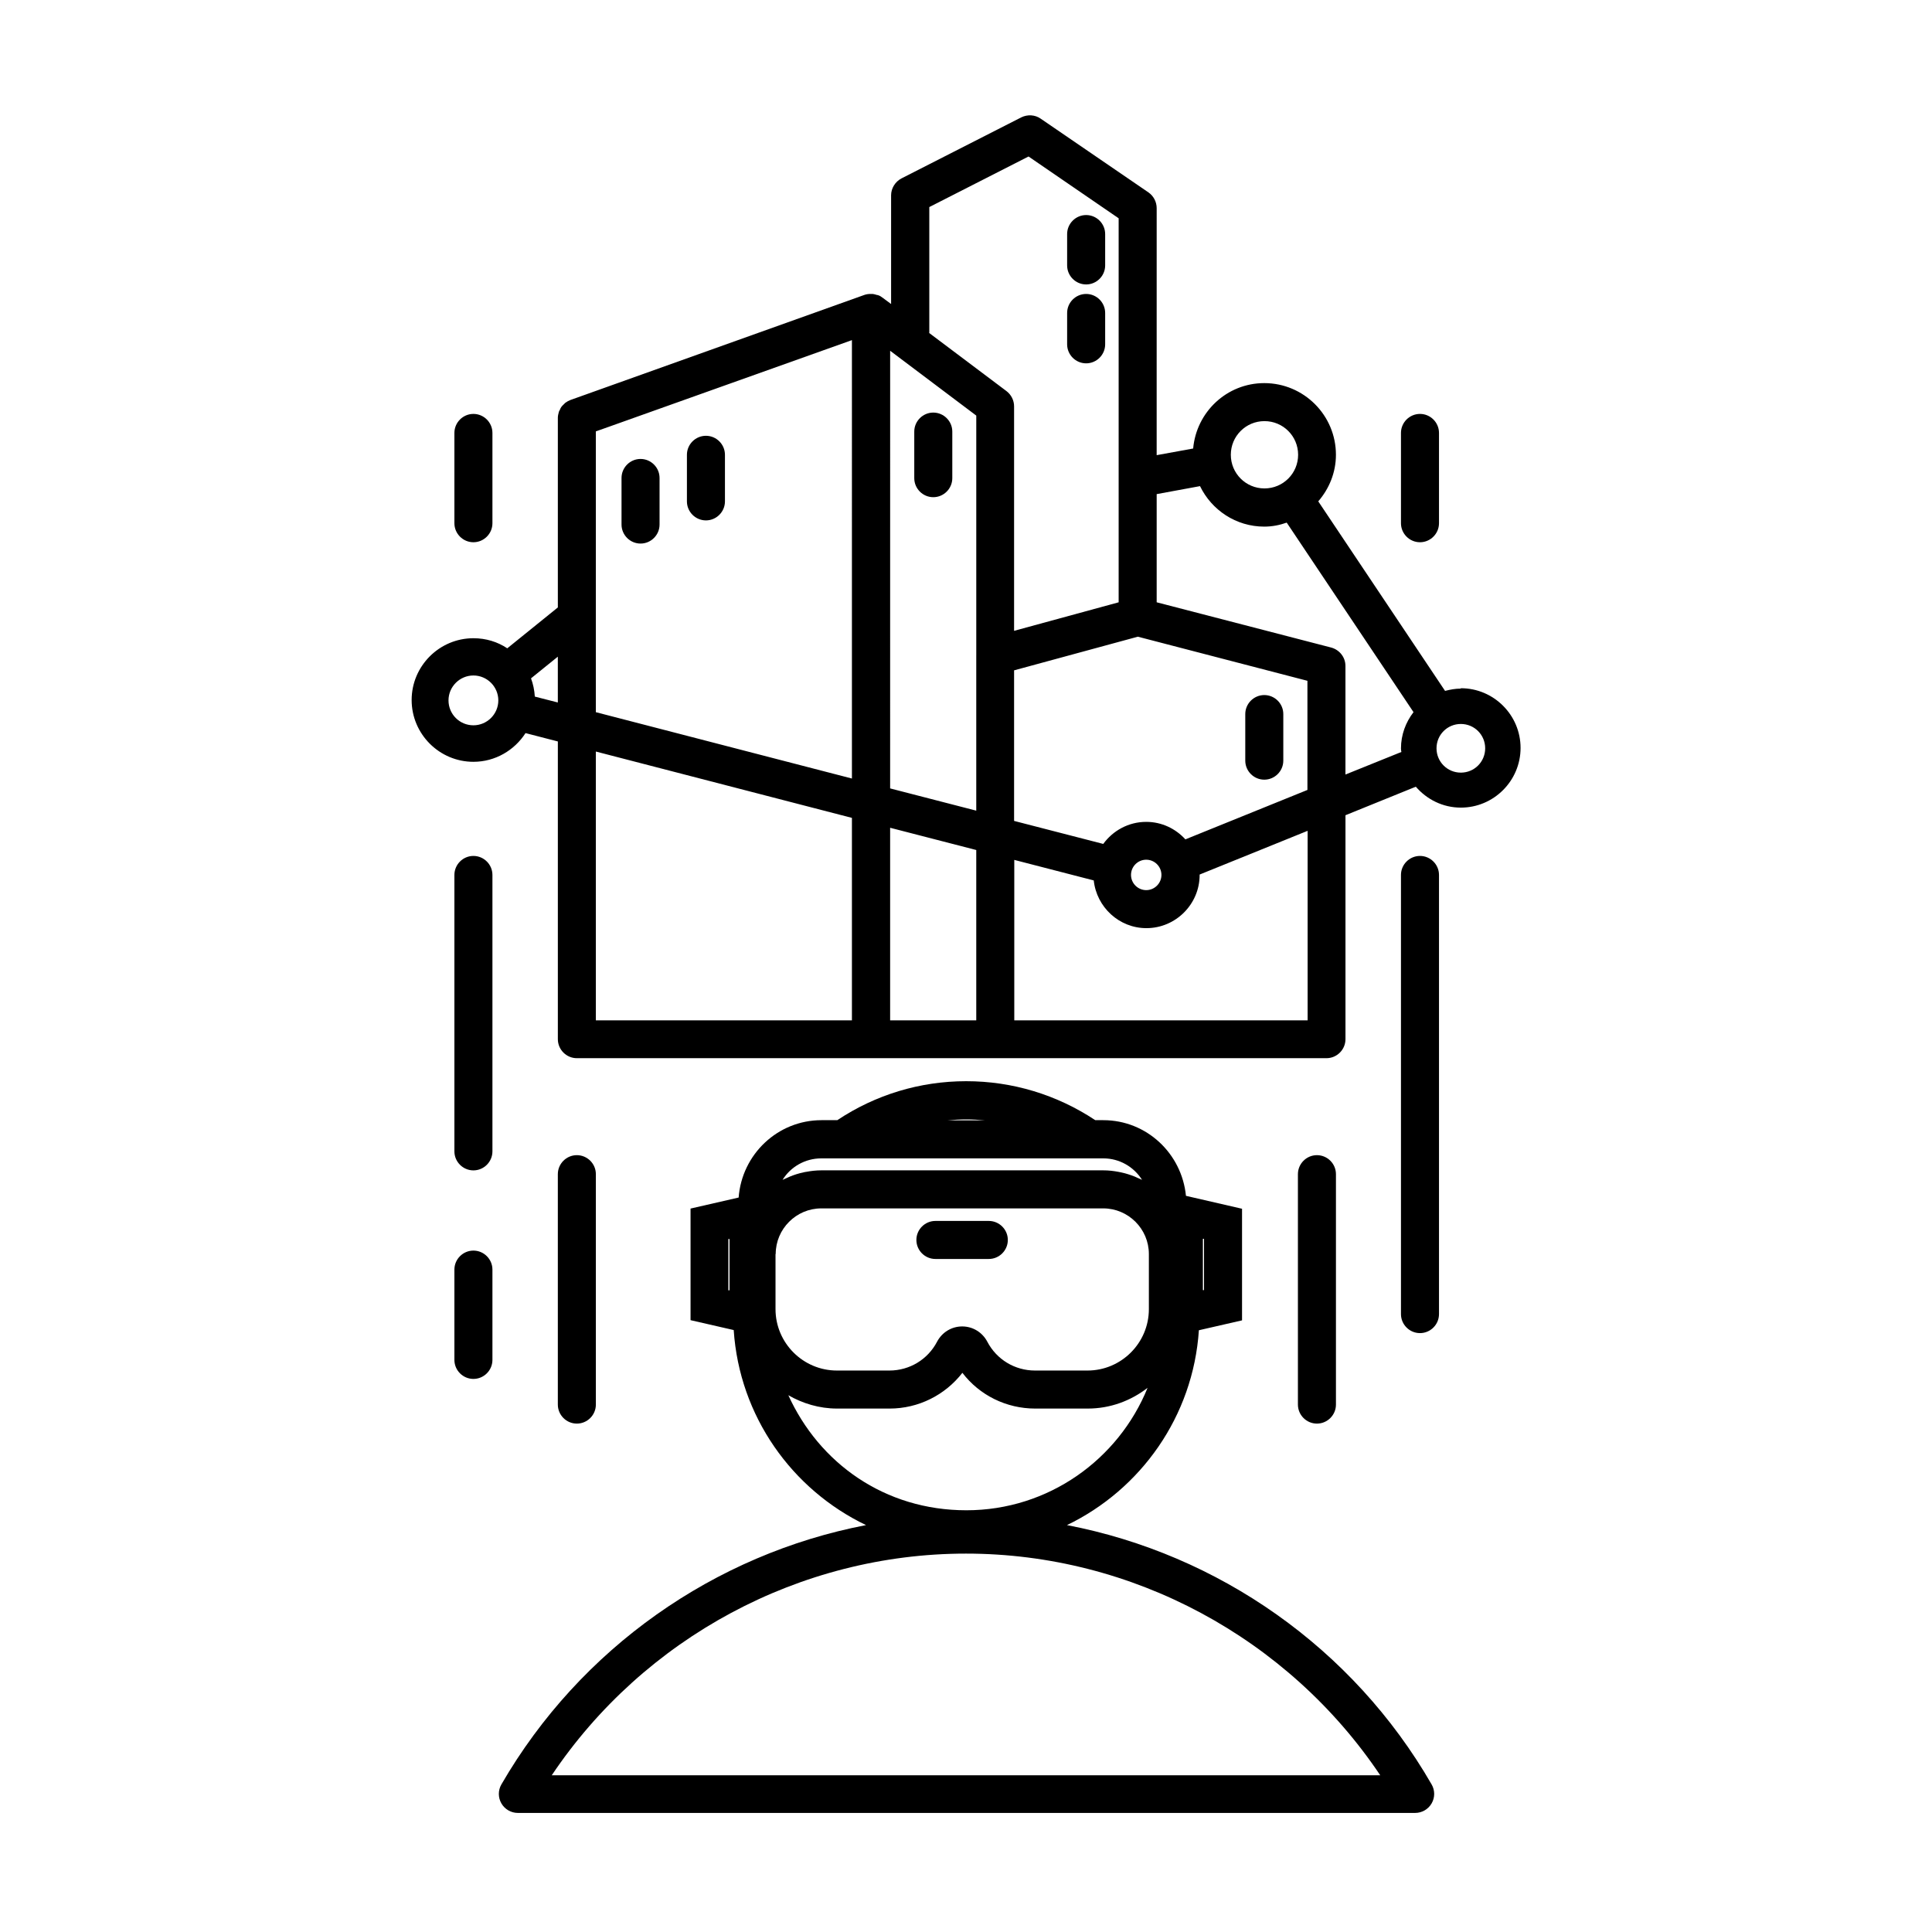 <?xml version="1.0" encoding="UTF-8"?>
<!-- Uploaded to: ICON Repo, www.svgrepo.com, Generator: ICON Repo Mixer Tools -->
<svg fill="#000000" width="800px" height="800px" version="1.1" viewBox="144 144 512 512" xmlns="http://www.w3.org/2000/svg">
 <g>
  <path d="m426.65 548.22c19.648-9.422 33.555-28.867 35.066-51.691l11.438-2.621v-29.574l-14.863-3.426c-1.109-11.234-10.43-20.051-21.914-20.051h-2.117c-10.176-6.75-21.965-10.328-34.207-10.328-12.242 0-24.031 3.578-34.16 10.328h-4.18c-11.637 0-21.109 9.07-21.965 20.504l-12.746 2.922v29.574l11.438 2.621c1.512 22.824 15.418 42.27 35.066 51.691-40.102 7.707-75.723 32.598-96.629 68.719-0.906 1.562-0.906 3.477 0 5.039s2.57 2.519 4.383 2.519h237.75c1.812 0 3.477-0.957 4.383-2.519s0.906-3.477 0-5.039c-20.859-36.172-56.477-61.012-96.629-68.719zm-77.082-71.895c0-6.648 5.441-12.09 12.09-12.09h74.715c6.648 0 12.09 5.441 12.09 12.09v14.609c0 8.969-7.305 16.273-16.273 16.273h-13.906c-5.34 0-10.176-2.922-12.645-7.656-1.309-2.469-3.828-4.031-6.648-4.031-2.82 0-5.34 1.562-6.648 4.031-2.469 4.734-7.305 7.656-12.645 7.656h-13.906c-8.969 0-16.273-7.305-16.273-16.273v-14.609zm113.21-4.031h0.301v13.602h-0.301zm-62.723-31.641c1.664 0 3.324 0.102 4.938 0.25h-9.875c1.664-0.152 3.273-0.25 4.938-0.25zm-38.391 10.328h74.715c4.332 0 8.113 2.266 10.277 5.691-0.402-0.203-0.805-0.352-1.258-0.555-0.203-0.102-0.453-0.203-0.656-0.301-1.16-0.453-2.367-0.855-3.578-1.109-0.25-0.051-0.504-0.102-0.754-0.152-1.309-0.25-2.621-0.402-4.031-0.402h-74.715c-1.359 0-2.719 0.152-4.031 0.402-0.25 0-0.504 0.102-0.754 0.152-1.258 0.25-2.469 0.656-3.578 1.109-0.203 0.102-0.453 0.203-0.656 0.301-0.402 0.203-0.855 0.352-1.258 0.555 2.117-3.426 5.945-5.691 10.277-5.691zm-24.336 34.965h-0.301v-13.602h0.301zm15.516 27.762c3.828 2.215 8.262 3.578 13 3.578h13.906c7.656 0 14.711-3.578 19.297-9.473 4.535 5.945 11.637 9.473 19.297 9.473h13.906c5.996 0 11.438-2.066 15.871-5.492-7.707 18.992-26.301 32.445-48.012 32.445-21.715 0-39.047-12.543-47.207-30.531zm-62.625 100.76c24.434-36.426 65.746-58.746 109.78-58.746 44.031 0 85.344 22.32 109.78 58.746z"/>
  <path d="m391.89 477.64h14.156c2.769 0 5.039-2.266 5.039-5.039 0-2.769-2.266-5.039-5.039-5.039h-14.156c-2.769 0-5.039 2.266-5.039 5.039 0 2.769 2.266 5.039 5.039 5.039z"/>
  <path d="m391.33 275.76c2.769 0 5.039-2.266 5.039-5.039v-12.344c0-2.769-2.266-5.039-5.039-5.039-2.769 0-5.039 2.266-5.039 5.039v12.344c0 2.769 2.266 5.039 5.039 5.039z"/>
  <path d="m479.05 350.62c2.769 0 5.039-2.266 5.039-5.039v-12.344c0-2.769-2.266-5.039-5.039-5.039-2.769 0-5.039 2.266-5.039 5.039v12.344c0 2.769 2.266 5.039 5.039 5.039z"/>
  <path d="m313.75 288.05c2.769 0 5.039-2.266 5.039-5.039v-12.344c0-2.769-2.266-5.039-5.039-5.039-2.769 0-5.039 2.266-5.039 5.039v12.344c0 2.769 2.266 5.039 5.039 5.039z"/>
  <path d="m331.08 281.91c2.769 0 5.039-2.266 5.039-5.039v-12.344c0-2.769-2.266-5.039-5.039-5.039-2.769 0-5.039 2.266-5.039 5.039v12.344c0 2.769 2.266 5.039 5.039 5.039z"/>
  <path d="m431.84 219.38c2.769 0 5.039-2.266 5.039-5.039v-8.312c0-2.769-2.266-5.039-5.039-5.039-2.769 0-5.039 2.266-5.039 5.039v8.312c0 2.769 2.266 5.039 5.039 5.039z"/>
  <path d="m431.84 240.29c2.769 0 5.039-2.266 5.039-5.039v-8.312c0-2.769-2.266-5.039-5.039-5.039-2.769 0-5.039 2.266-5.039 5.039v8.312c0 2.769 2.266 5.039 5.039 5.039z"/>
  <path d="m520.31 370.83c-2.769 0-5.039 2.266-5.039 5.039v116.38c0 2.769 2.266 5.039 5.039 5.039 2.769 0 5.039-2.266 5.039-5.039v-116.38c0-2.769-2.266-5.039-5.039-5.039z"/>
  <path d="m269.46 370.83c-2.769 0-5.039 2.266-5.039 5.039v73.254c0 2.769 2.266 5.039 5.039 5.039 2.769 0 5.039-2.266 5.039-5.039v-73.254c0-2.769-2.266-5.039-5.039-5.039z"/>
  <path d="m498.04 516.23v-61.062c0-2.769-2.266-5.039-5.039-5.039-2.769 0-5.039 2.266-5.039 5.039v61.062c0 2.769 2.266 5.039 5.039 5.039 2.769 0 5.039-2.266 5.039-5.039z"/>
  <path d="m301.91 516.23v-61.062c0-2.769-2.266-5.039-5.039-5.039-2.769 0-5.039 2.266-5.039 5.039v61.062c0 2.769 2.266 5.039 5.039 5.039 2.769 0 5.039-2.266 5.039-5.039z"/>
  <path d="m269.46 475.42c-2.769 0-5.039 2.266-5.039 5.039v23.93c0 2.769 2.266 5.039 5.039 5.039 2.769 0 5.039-2.266 5.039-5.039v-23.93c0-2.769-2.266-5.039-5.039-5.039z"/>
  <path d="m269.46 287.7c2.769 0 5.039-2.266 5.039-5.039v-23.93c0-2.769-2.266-5.039-5.039-5.039-2.769 0-5.039 2.266-5.039 5.039v23.93c0 2.769 2.266 5.039 5.039 5.039z"/>
  <path d="m520.31 287.7c2.769 0 5.039-2.266 5.039-5.039v-23.93c0-2.769-2.266-5.039-5.039-5.039-2.769 0-5.039 2.266-5.039 5.039v23.93c0 2.769 2.266 5.039 5.039 5.039z"/>
  <path d="m531.09 326.49c-1.41 0-2.769 0.25-4.133 0.605l-33.605-50.23c2.871-3.324 4.684-7.609 4.684-12.344 0-10.48-8.516-18.992-18.992-18.992-9.926 0-17.984 7.656-18.844 17.332l-9.672 1.762 0.004-65.445c0-1.664-0.805-3.223-2.168-4.18l-28.566-19.547c-1.512-1.059-3.477-1.16-5.141-0.352l-31.738 16.172c-1.664 0.855-2.769 2.621-2.769 4.484v28.816l-2.168-1.613s-0.453-0.301-0.656-0.453c-0.203-0.102-0.352-0.203-0.555-0.25-0.203-0.102-0.402-0.051-0.605-0.152-0.301-0.102-0.605-0.152-0.906-0.203h-0.453c-0.605 0-1.16 0.051-1.715 0.25l-77.938 27.859c-0.504 0.203-0.957 0.453-1.359 0.754-0.152 0.102-0.25 0.301-0.402 0.402-0.25 0.203-0.453 0.453-0.656 0.707-0.152 0.203-0.25 0.453-0.352 0.707-0.102 0.203-0.25 0.402-0.301 0.656-0.152 0.504-0.25 1.008-0.25 1.512v50.23l-13.402 10.832c-2.57-1.715-5.644-2.672-8.969-2.672-9.02 0-16.375 7.356-16.375 16.375s7.356 16.375 16.375 16.375c5.793 0 10.883-3.074 13.805-7.609l8.566 2.215v78.898c0 2.769 2.266 5.039 5.039 5.039h198.65c2.769 0 5.039-2.266 5.039-5.039v-59.348l18.641-7.559c2.922 3.375 7.152 5.543 11.941 5.543 8.715 0 15.82-7.106 15.82-15.82 0-8.715-7.106-15.82-15.82-15.82zm-261.63 9.723c-3.68 0-6.602-2.973-6.602-6.602 0-3.629 2.973-6.602 6.602-6.602 3.629 0 6.602 2.973 6.602 6.602 0 3.629-2.973 6.602-6.602 6.602zm22.371-6.047-6.098-1.562c-0.102-1.715-0.453-3.324-1.008-4.836l7.106-5.742zm77.938 84.238h-67.863v-71.238l67.863 17.582zm0-64.086-67.863-17.582v-74.414l3.426-1.211 64.438-22.973zm109.33-94.715c4.938 0 8.918 3.981 8.918 8.918s-3.981 8.918-8.918 8.918-8.918-3.981-8.918-8.918 3.981-8.918 8.918-8.918zm-76.379 158.8h-22.824v-51.035l22.824 5.894zm0-96.68v41.109l-22.824-5.894 0.004-115.98 22.824 17.18v63.582zm-12.445-85.547v-33.301l26.301-13.402 23.879 16.375v101.77l-27.711 7.559v-59.5c0-1.562-0.754-3.074-2.016-4.031l-20.504-15.418zm100.21 182.23h-77.688v-42.523l21.059 5.441c0.754 7.055 6.699 12.645 13.957 12.645 7.758 0 14.105-6.348 14.105-14.105v-0.102l28.617-11.586v50.23zm-46.754-38.543c0-2.215 1.812-4.031 4.031-4.031 2.215 0 4.031 1.812 4.031 4.031 0 2.215-1.812 4.031-4.031 4.031-2.215 0-4.031-1.812-4.031-4.031zm46.754-22.52-32.344 13.098c-2.57-2.82-6.246-4.637-10.379-4.637-4.684 0-8.816 2.316-11.387 5.844l-23.629-6.098v-39.902l32.797-8.918 44.941 11.688v28.969zm24.938-10.078-14.863 5.996v-28.766c0-2.316-1.562-4.281-3.777-4.887l-46.25-11.992v-28.668l11.488-2.117c3.074 6.348 9.523 10.73 17.027 10.73 2.117 0 4.082-0.402 5.945-1.059l33.605 50.23c-2.066 2.672-3.324 5.996-3.324 9.621 0 0.301 0.051 0.605 0.102 0.906zm15.719 5.492c-3.578 0-6.449-2.871-6.449-6.449s2.871-6.449 6.449-6.449 6.449 2.871 6.449 6.449-2.871 6.449-6.449 6.449z"/>
 </g>
</svg>